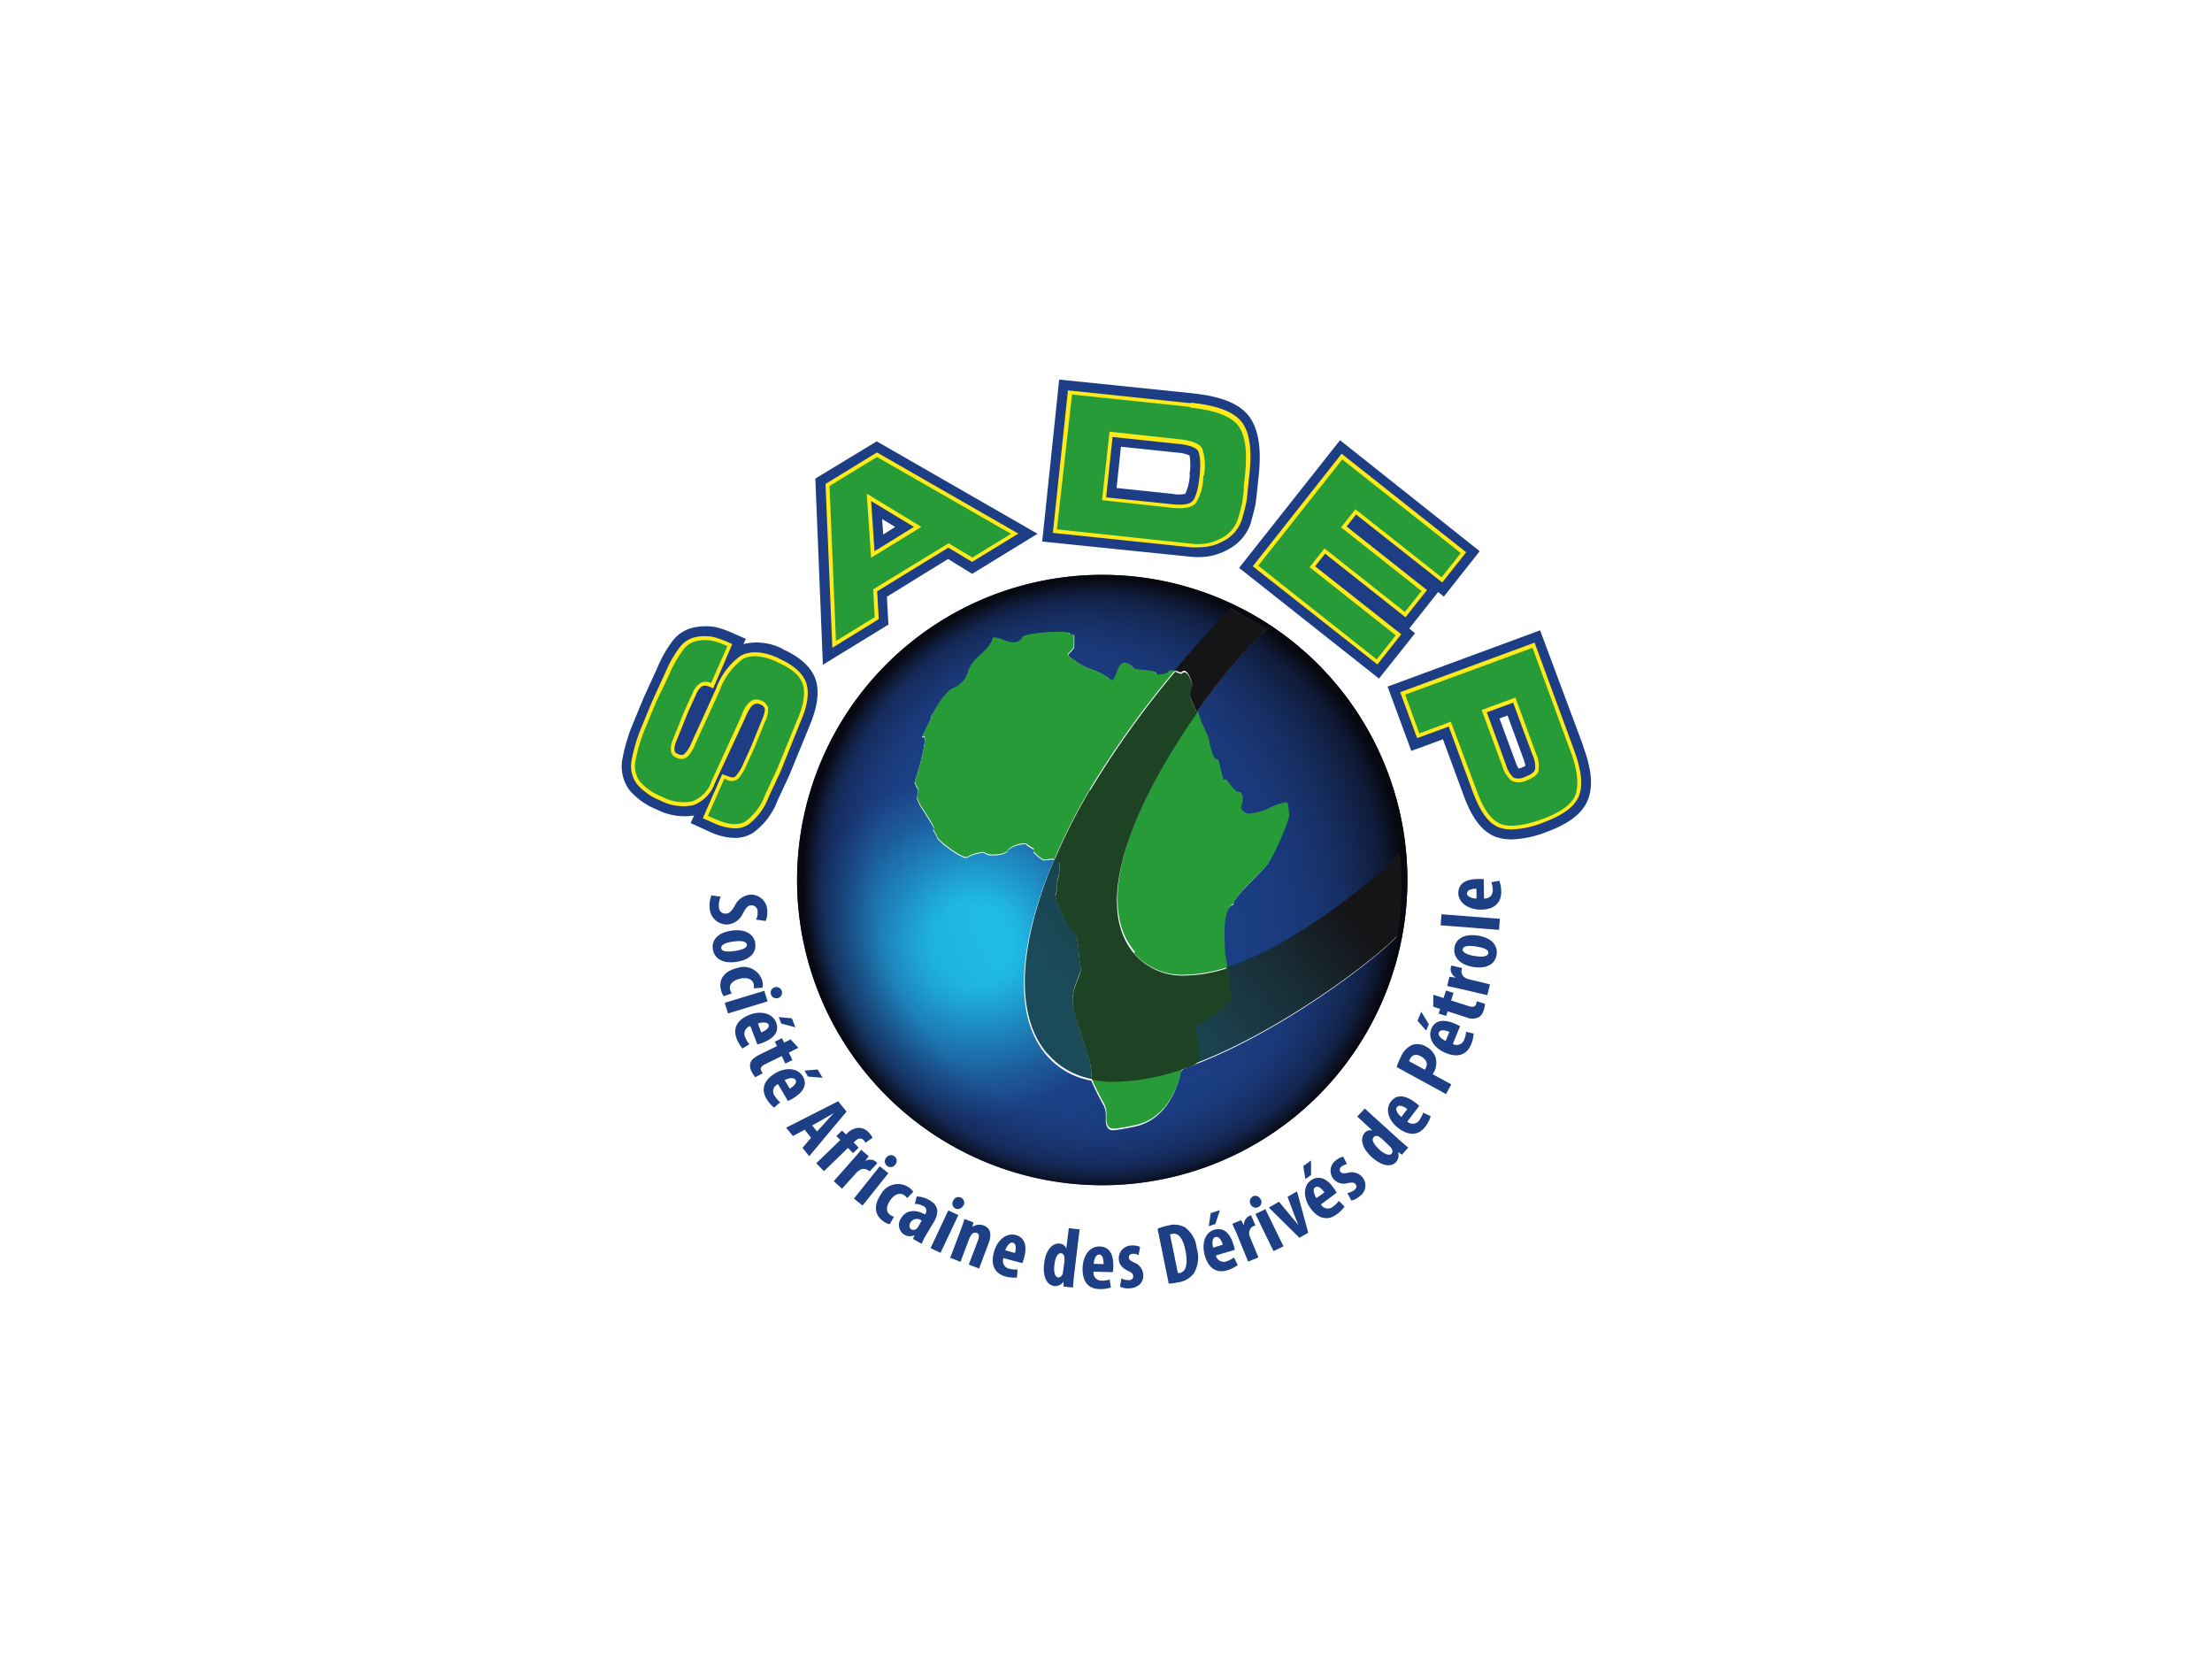 <svg id="Calque_1" data-name="Calque 1" xmlns="http://www.w3.org/2000/svg" xmlns:xlink="http://www.w3.org/1999/xlink" viewBox="0 0 293 221"><defs><style>.cls-1{fill:#1d3e85;}.cls-2{fill:#fdea18;}.cls-3{fill:#279b38;}.cls-4{fill:url(#Dégradé_sans_nom_80);}.cls-5{fill:url(#Dégradé_sans_nom_79);}.cls-6{fill:none;}.cls-7{fill:url(#Dégradé_sans_nom_12);}.cls-8{fill:#1e4324;}.cls-9{fill:#1c3f86;}</style><radialGradient id="Dégradé_sans_nom_80" cx="128.7" cy="125.14" r="59.48" gradientUnits="userSpaceOnUse"><stop offset="0.09" stop-color="#1fbbe7"/><stop offset="0.12" stop-color="#1fb1df"/><stop offset="0.3" stop-color="#1d5f9f"/><stop offset="0.39" stop-color="#1c3f86"/><stop offset="0.59" stop-color="#1c3e84"/><stop offset="0.7" stop-color="#1a3a7c"/><stop offset="0.78" stop-color="#18346f"/><stop offset="0.84" stop-color="#152c5c"/><stop offset="0.9" stop-color="#112044"/><stop offset="0.96" stop-color="#0c1226"/><stop offset="0.99" stop-color="#080810"/></radialGradient><radialGradient id="Dégradé_sans_nom_79" cx="146" cy="116.54" r="40.07" gradientTransform="translate(-2.62 1.49) rotate(-1.28) scale(1 1.02)" gradientUnits="userSpaceOnUse"><stop offset="0.02" stop-color="#1fbbe7" stop-opacity="0"/><stop offset="0.42" stop-color="#1c3f86" stop-opacity="0"/><stop offset="0.75" stop-color="#193776" stop-opacity="0.14"/><stop offset="0.92" stop-color="#101d3d" stop-opacity="0.62"/><stop offset="0.99" stop-color="#080810"/></radialGradient><linearGradient id="Dégradé_sans_nom_12" x1="132.59" y1="134.06" x2="168.1" y2="107.02" gradientUnits="userSpaceOnUse"><stop offset="0" stop-color="#1b4c5b"/><stop offset="0.24" stop-color="#1b4957"/><stop offset="0.49" stop-color="#1a3f4b"/><stop offset="0.73" stop-color="#182e37"/><stop offset="0.97" stop-color="#15171b"/><stop offset="1" stop-color="#151417"/></linearGradient></defs><path class="cls-1" d="M93.06,88.47a3.09,3.09,0,0,0-1.29.42A4.47,4.47,0,0,0,90.11,91L89,93.35l-1.58,3.91A4.87,4.87,0,0,0,87,99.52,2.89,2.89,0,0,0,88.81,102a3,3,0,0,0,3.41-.41,6.18,6.18,0,0,0,1.48-2.2l1.75-3.83,1.49-3.29c1-2.31,1.89-3.1,2.32-3.36s1.6-.17,2.95.43,2.23,1.29,2.41,1.9c.12.42.19,1.44-.72,3.51l-2.65,6.48-1.53,3.27,0,0a5.91,5.91,0,0,1-1.88,2.72c-.12.07-.55.25-1.65-.12l.82-1.87h0a2.85,2.85,0,0,0,2-.85,7.47,7.47,0,0,0,1.45-2.3l1.07-2.35L103,96.32a4.64,4.64,0,0,0,.53-3.13,3.43,3.43,0,0,0-4.73-2,4.78,4.78,0,0,0-2,2.55l-.35.79-3.79,8.12,0,0c-.43,1-.94,1.59-1.42,1.73a4.44,4.44,0,0,1-2.79-.54,5.77,5.77,0,0,1-2.22-1.47c-.09-.12-.37-.47-.21-1.45a20.69,20.69,0,0,1,1.25-4c.68-1.67,1.18-2.86,1.42-3.41l1.6-3.5a13.62,13.62,0,0,1,1.58-2.83,1.47,1.47,0,0,1,.82-.6m11.06-.6a7.5,7.5,0,0,0-5.27-.68l.31-.69-1.66-.73a12.39,12.39,0,0,0-2.39-.84,7.6,7.6,0,0,0-2.5,0A4.83,4.83,0,0,0,89,85a17,17,0,0,0-2,3.6l-1.6,3.49c-.27.62-.76,1.81-1.47,3.54a23,23,0,0,0-1.46,4.75,5.3,5.3,0,0,0,.93,4.29,9.22,9.22,0,0,0,3.6,2.54,8,8,0,0,0,4.94.79l-.46,1L94,110.16a8.32,8.32,0,0,0,3.32.81,4.48,4.48,0,0,0,2.39-.65A9.21,9.21,0,0,0,103,106l1.54-3.3,2.68-6.53c1-2.4,1.34-4.35.87-6s-2-3.13-4.43-4.2"/><path class="cls-1" d="M116.85,68.74l1.72,1.05-1.58,1ZM108,63.38l1,24.66,8.68-5.32-.2-3.69,8.1-5L128.77,76l8.66-5.31-21.3-12.24Z"/><path class="cls-1" d="M157.59,62.83l0,.16A6.42,6.42,0,0,1,157,65.4a4.29,4.29,0,0,1-1.75,0l-7.35-.77.58-5.47,7.42.78a4.89,4.89,0,0,1,1.67.38,7.79,7.79,0,0,1,0,2.46m-1.29-6.44-11-1.16L143.94,67.9l10.95,1.15c.4,0,.84.08,1.29.08a4.52,4.52,0,0,0,3.53-1.29,8.08,8.08,0,0,0,1.47-4.48V63.2a8.45,8.45,0,0,0-.4-4.59c-.85-1.65-3-2.06-4.49-2.22"/><path class="cls-1" d="M163.15,62.61l-.21,2.06c-.11,1-.18,1.45-.21,1.61s-.13.63-.49,1.89a2.57,2.57,0,0,1-1.31,1.48,4.76,4.76,0,0,1-3,.52L142,68.49l1.5-14.23,13.92,1.46c3.71.39,4.83,1.28,5.13,1.65s1,1.58.57,5.24m2.58,6.54c.3-1.08.49-1.79.57-2.21s.15-1,.24-1.89l.22-2.06c.39-3.76-.06-6.35-1.4-8s-3.78-2.53-7.53-2.92L140.3,50.27l-2.25,21.45,19.54,2a10.28,10.28,0,0,0,1.1.06,7.85,7.85,0,0,0,4.09-1.07,6.08,6.08,0,0,0,2.95-3.61"/><path class="cls-1" d="M175.1,70.14l-4.17,5.27,11.4,9-.26.34L169.21,74.62l8.88-11.23,12.85,10.16-.29.37-11.41-9Zm11.57,13.1,3.82-4.83.76.6L196,73,177.5,58.3,164.13,75.21l18.53,14.66,4.77-6Z"/><path class="cls-1" d="M201.55,101.67l-.4.12a4.46,4.46,0,0,1-.41-.9l-2.12-5.74,1.07-.39,2.08,5.67a4.67,4.67,0,0,1,.28,1,2.74,2.74,0,0,1-.5.23m.28-11.56L194,93l3.36,9.15a5.49,5.49,0,0,0,1.85,2.76,3.06,3.06,0,0,0,1.77.53,5.34,5.34,0,0,0,1.86-.37,4,4,0,0,0,2.75-2.5,5.56,5.56,0,0,0-.39-3.4Z"/><path class="cls-1" d="M207,104.56c-.12.34-.69,1.24-3.34,2.22s-3.74.82-4.22.66c-.25-.08-1.11-.54-2.08-3.18l-4.06-11-4.19,1.54-.63-1.72,13.43-5,4.39,11.92c1,2.78.88,4,.7,4.51m2.7-5.76L204,83.48,183.8,90.93l3.14,8.52,4.19-1.54,2.81,7.61c1.11,3,2.53,4.77,4.35,5.37a6.25,6.25,0,0,0,1.93.28,13.89,13.89,0,0,0,4.67-1c3.05-1.12,4.85-2.56,5.5-4.4s.39-4-.71-7"/><path class="cls-2" d="M105.08,95.27l-2.64,6.44L100.89,105a7.33,7.33,0,0,1-2.39,3.3c-.78.48-2,.38-3.54-.31l-.51-.23,1.77-4a1.69,1.69,0,0,0,1.93-.31,6.36,6.36,0,0,0,1.19-1.92l1.08-2.37,1.37-3.37a3.7,3.7,0,0,0,.47-2.3,1.9,1.9,0,0,0-1.19-1.23,1.94,1.94,0,0,0-1.71,0,3.73,3.73,0,0,0-1.44,1.92l-.35.8-3.8,8.15a3.88,3.88,0,0,1-2.27,2.45,5.65,5.65,0,0,1-3.66-.6,7.16,7.16,0,0,1-2.71-1.85,3,3,0,0,1-.46-2.46A20.85,20.85,0,0,1,86,96.47c.69-1.71,1.18-2.88,1.44-3.47L89,89.52a14.88,14.88,0,0,1,1.74-3.11,2.6,2.6,0,0,1,1.68-1.08,5.17,5.17,0,0,1,1.73,0,8.81,8.81,0,0,1,1.45.49l-1.76,4a1.75,1.75,0,0,0-1.41.17,3.26,3.26,0,0,0-1.17,1.49l-1.1,2.42-1.55,3.86a3.42,3.42,0,0,0-.33,1.66,1.6,1.6,0,0,0,1,1.38,1.77,1.77,0,0,0,2-.19,5.06,5.06,0,0,0,1.16-1.76L94.27,95l1.48-3.29a8.73,8.73,0,0,1,2.83-3.94c.93-.57,2.33-.45,4.15.36s2.83,1.7,3.13,2.72,0,2.53-.78,4.41m-1.93-8.08c-2.16-1-3.87-1-5.11-.29a9.39,9.39,0,0,0-3.23,4.4l-1.48,3.28L91.8,97.92l-.23.51a4.13,4.13,0,0,1-.9,1.41c-.09.08-.32.28-.92,0a.57.57,0,0,1-.41-.51,2.61,2.61,0,0,1,.25-1.18l1.55-3.85,1.1-2.41a2.3,2.3,0,0,1,.76-1c.08-.05.34-.2,1,.06l.47.21L97,85.3l-.48-.21a11.05,11.05,0,0,0-2.13-.75,6.09,6.09,0,0,0-2.07,0A3.6,3.6,0,0,0,90,85.77a16,16,0,0,0-1.88,3.32l-1.59,3.48c-.27.61-.76,1.79-1.46,3.51a21.49,21.49,0,0,0-1.38,4.48,4,4,0,0,0,.67,3.27A7.85,7.85,0,0,0,87.43,106a6.61,6.61,0,0,0,4.34.66,4.84,4.84,0,0,0,2.94-3l3.8-8.15.36-.81c.45-1,.8-1.33,1-1.41a.87.87,0,0,1,.83,0,1,1,0,0,1,.61.56c0,.09.07.48-.43,1.61l-1.37,3.37-1.07,2.36a5.71,5.71,0,0,1-1,1.61c-.09.09-.31.31-1,0l-.78-.26-2.57,5.82,1.46.65a7.1,7.1,0,0,0,2.8.69,3.21,3.21,0,0,0,1.71-.45,8.13,8.13,0,0,0,2.78-3.75l1.56-3.34L106,95.67c.94-2.12,1.21-3.79.83-5.1s-1.64-2.47-3.71-3.38"/><path class="cls-2" d="M121.06,69.78,115.84,73l-.45-6.64Zm2,0-8.81-5.36.69,10.34Z"/><path class="cls-2" d="M132.86,70.72l-4.1,2.51-3.14-1.89-10.49,6.43.2,3.69L111.21,84l-.8-19.33,5.76-3.53Zm-23.51-6.63.9,21.7L116.4,82l-.21-3.69,9.43-5.78,3.14,1.89,6.13-3.75L116.16,59.92Z"/><path class="cls-2" d="M164.44,62.74l-.22,2.06c-.1,1-.17,1.5-.21,1.72s-.17.76-.52,2a3.8,3.8,0,0,1-1.9,2.24,6,6,0,0,1-3.76.69l-17.22-1.81,1.77-16.8,15.21,1.59c3.07.32,5.09,1,6,2.11s1.18,3.15.86,6.2M157.7,53.4l-16.24-1.7-2,18.87,18.25,1.91a7.92,7.92,0,0,0,1,0,6.6,6.6,0,0,0,3.44-.88,4.89,4.89,0,0,0,2.37-2.85c.28-1,.46-1.73.54-2.09s.14-1,.22-1.8l.22-2.06c.36-3.38,0-5.67-1.1-7s-3.28-2.11-6.67-2.47"/><path class="cls-2" d="M158.88,63l0,.16c-.21,2-.61,2.85-.9,3.19s-1,.62-2.83.42l-8.63-.9.85-8,8.71.92c2,.21,2.51.69,2.65,1s.38,1.26.17,3.29m-2.71-5.28-9.74-1-1.07,10.1,9.66,1a9.36,9.36,0,0,0,1.13.07,3.3,3.3,0,0,0,2.59-.84,7,7,0,0,0,1.15-3.76l0-.16a7.58,7.58,0,0,0-.28-3.88c-.41-.81-1.55-1.31-3.46-1.51"/><path class="cls-2" d="M182.28,86.6,167.4,74.83l10.48-13.25,14.88,11.76-1.89,2.4-11.42-9-2.54,3.22,10.65,8.42-1.56,2L175.35,71.9l-2.61,3.3,11.41,9ZM174.2,75l1.32-1.67,10.65,8.42,2.85-3.6-10.65-8.42,1.25-1.59,11.42,9,3.17-4-16.5-13.05L165.94,75l16.51,13,3.16-4Z"/><path class="cls-2" d="M203.31,101.94c-.09.33-.56.67-1.31.94a1.85,1.85,0,0,1-1.5.12,3.57,3.57,0,0,1-1-1.66l-2.56-7,3.49-1.28L203,100a3.41,3.41,0,0,1,.32,2m-2.24-10.17-5.44,2,2.92,7.93a4.44,4.44,0,0,0,1.36,2.15,1.8,1.8,0,0,0,1.05.3,4.06,4.06,0,0,0,1.4-.3c1.12-.41,1.75-.94,1.95-1.63a4.4,4.4,0,0,0-.35-2.6Z"/><path class="cls-2" d="M208.2,105c-.4,1.13-1.79,2.13-4.12,3s-3.93,1.05-5.06.68-2.06-1.69-2.9-4l-3.61-9.79-4.19,1.54-1.53-4.15,15.86-5.84,4.84,13.14c.89,2.41,1.13,4.22.71,5.39m.26-5.75-5.19-14.11-17.8,6.56,2.24,6.09,4.19-1.54,3.25,8.82c1,2.62,2.12,4.12,3.55,4.59a4.83,4.83,0,0,0,1.53.22,12.6,12.6,0,0,0,4.21-.92c2.67-1,4.22-2.16,4.74-3.62s.27-3.41-.72-6.09"/><path class="cls-3" d="M102.94,87.66q-3-1.32-4.63-.32a9,9,0,0,0-3,4.17L93.8,94.8l-1.52,3.32-.23.52a4.65,4.65,0,0,1-1,1.59,1.3,1.3,0,0,1-1.47.1,1.08,1.08,0,0,1-.71-1A3,3,0,0,1,89.11,98l1.56-3.86,1.09-2.4a2.76,2.76,0,0,1,1-1.27,1.51,1.51,0,0,1,1.43,0l2.16-4.9a10.91,10.91,0,0,0-2-.71,5.33,5.33,0,0,0-1.89,0,3,3,0,0,0-2,1.27,15.18,15.18,0,0,0-1.82,3.22L87,92.78c-.26.59-.74,1.76-1.45,3.49a20.83,20.83,0,0,0-1.35,4.37,3.49,3.49,0,0,0,.57,2.87,7.52,7.52,0,0,0,2.9,2,6.14,6.14,0,0,0,4,.63,4.32,4.32,0,0,0,2.61-2.74L98,95.26l.35-.81a3.24,3.24,0,0,1,1.21-1.66,1.42,1.42,0,0,1,1.27,0,1.48,1.48,0,0,1,.9.9,3.52,3.52,0,0,1-.45,2L99.94,99l-1.07,2.35a6,6,0,0,1-1.09,1.77,1.3,1.3,0,0,1-1.56.11l-.28-.09-2.17,4.92,1,.43q2.61,1.16,4,.28a7.6,7.6,0,0,0,2.59-3.53l1.55-3.32,2.65-6.47c.87-2,1.14-3.57.8-4.75s-1.48-2.19-3.42-3"/><path class="cls-3" d="M115.38,73.87l-.57-8.49,7.24,4.4Zm-5.5-9.5.85,20.52,5.13-3.15-.2-3.69,10-6.1,3.14,1.89,5.12-3.14L116.16,60.52Z"/><path class="cls-3" d="M159.39,63l0,.16a6.74,6.74,0,0,1-1,3.48c-.51.58-1.59.78-3.27.6l-9.15-1,1-9.07,9.22,1c1.71.18,2.73.6,3.06,1.24a7.19,7.19,0,0,1,.22,3.58m-1.75-9.09-15.72-1.65L140,70.1,157.77,72a6.57,6.57,0,0,0,4.09-.76A4.41,4.41,0,0,0,164,68.66c.29-1,.46-1.71.52-2s.14-.93.23-1.76l0-.48.06-.57.11-1q.49-4.81-1-6.59t-6.33-2.29"/><polygon class="cls-3" points="186.09 81.05 188.29 78.27 177.64 69.84 179.54 67.44 190.95 76.46 193.49 73.25 177.79 60.85 166.67 74.92 182.36 87.33 184.88 84.14 173.47 75.12 175.44 72.63 186.09 81.05"/><path class="cls-3" d="M203.81,102.08c-.14.51-.69.94-1.63,1.29a2.15,2.15,0,0,1-2,0,4.09,4.09,0,0,1-1.18-1.9l-2.74-7.44,4.47-1.65,2.71,7.37a3.89,3.89,0,0,1,.34,2.28M208,99.43,203,85.8,186.13,92,188,97.13l4.18-1.55,3,8,.49,1.31c.89,2.44,2,3.86,3.22,4.27s3,.18,5.4-.68,4-2,4.43-3.31.23-3.2-.71-5.74"/><path class="cls-4" d="M137,112.67h0ZM163,80.54l4.87,2.84-.44.38c-1.89,1.53-5.42,5.53-9,10.58a10.8,10.8,0,0,1,.43,1.2s.26.61.53,1.23L160,98h0c0,.49.55,2.71,1,2.71a.21.21,0,0,0,.12,0c.35.1.51,2.38,1,3a0,0,0,0,1,0,0s0-.11,0-.21,0-.2,0-.2h0c.39.17,1.2,1.75,1.81,1.75h0c.46,0,.56.48.53,1a1.84,1.84,0,0,1-.27,1l0,0a1.19,1.19,0,0,0,1.25.86,7.46,7.46,0,0,0,2.57-.75,7.85,7.85,0,0,1,2.11-.74.32.32,0,0,1,.31.15c.07.12.13,1.12.18,1.32.22.72-2.06,5.6-2.68,6.49-.73,1.08-4.59,4.43-4.59,5.4,0,.11,0,.17,0,.17s0,0-.07-.11c-1.69.73-1.1,5.38-1.13,6.7v0a15.62,15.62,0,0,1,.28,1.72c9.79-3.16,20.91-12.84,22.9-15.07a41.12,41.12,0,0,1-.33,10.91c-2.5,2.72-15.5,12.86-27.62,17.23-.47.18-.91.36-1,.78-.76,3.58-2.92,6.62-6.42,7.17a18.42,18.42,0,0,1-2.45.41.88.88,0,0,1-.71-.23c-.66-.89,0-1.73-.57-3a35.34,35.34,0,0,1-1.68-3.34,10.21,10.21,0,0,1-5.93-3.37c-4.75-5.54-3.39-15.58,1-25.83a.66.66,0,0,0-.25-.08,9.53,9.53,0,0,1-1.12.11h-.08a6.89,6.89,0,0,1-1.29-1.06h0s0-.06.06-.38h0c-.1,0-1.15-.64-1-.69a1.29,1.29,0,0,0-.29,0,3.5,3.5,0,0,0-2.09.76c-.2.55-1.24.71-2,.71a3.35,3.35,0,0,1-.76-.07,4.86,4.86,0,0,1-.48-.27l-.13,0a5.42,5.42,0,0,0-2.13.67.21.21,0,0,1-.12,0c-.76,0-3.75-2.21-3.82-2.71,0-.19-.54-.89-.51-1a.22.22,0,0,1,.09-.14c-.11-.58-1.95-3.1-2-3.42a3.57,3.57,0,0,0-.24-.56,7.73,7.73,0,0,0,.11-1.25,3.71,3.71,0,0,1-.42-.92s.5-1.49.88-3,.66-3,.29-3a.34.34,0,0,0-.2.1h0c-.09,0,1.33-2.68,1.31-2.86a.29.29,0,0,1-.18.18c.9-1.4,1.87-3.43,3.25-3.92a3.4,3.4,0,0,0,1.81-2.27c.72-1.9,2.69-2.35,3.2-4.26a.68.68,0,0,1,.2,0,4,4,0,0,1,1.19.32,3.93,3.93,0,0,0,1.34.33,1.28,1.28,0,0,0,1.21-.77c.38-.47,3.24-.73,4.92-.73a3.38,3.38,0,0,1,1.18.11.12.12,0,0,1,.1,0,.27.27,0,0,1,.18.07c-.41.1.11.16.36.16h.11v0a13.29,13.29,0,0,1,0,1.58c0,.36-.54.71-.79,1.07.05.28.78.69.79.69,1.34,1.23,3.47,1.3,4.89,2.72a.28.28,0,0,0,.15,0c.29,0,.47-.58.7-1.16s.52-1.16,1-1.16a1.6,1.6,0,0,1,1.06.63c.07.41,3.4.33,3,.75a.91.91,0,0,0,.59.19,2.12,2.12,0,0,0,1-.25.67.67,0,0,1,.45-.3h.2a.84.84,0,0,1,.33.07c4.16-5,7.37-8.21,7.37-8.21m-57.45,36A40.42,40.42,0,1,0,146,76.13a40.42,40.42,0,0,0-40.42,40.41"/><path class="cls-5" d="M137,112.67h0ZM163,80.54l4.87,2.84-.44.38c-1.89,1.53-5.42,5.53-9,10.58a10.8,10.8,0,0,1,.43,1.2s.26.61.53,1.23L160,98h0c0,.49.55,2.71,1,2.71a.21.21,0,0,0,.12,0c.35.1.51,2.38,1,3a0,0,0,0,1,0,0s0-.11,0-.21,0-.2,0-.2h0c.39.17,1.2,1.75,1.81,1.75h0c.46,0,.56.48.53,1a1.84,1.84,0,0,1-.27,1l0,0a1.19,1.19,0,0,0,1.25.86,7.46,7.46,0,0,0,2.57-.75,7.85,7.85,0,0,1,2.11-.74.32.32,0,0,1,.31.15c.07.12.13,1.12.18,1.32.22.72-2.06,5.6-2.68,6.49-.73,1.08-4.59,4.43-4.59,5.4,0,.11,0,.17,0,.17s0,0-.07-.11c-1.69.73-1.1,5.38-1.13,6.7v0a15.62,15.62,0,0,1,.28,1.72c9.79-3.16,20.91-12.84,22.9-15.07a41.12,41.12,0,0,1-.33,10.91c-2.5,2.72-15.5,12.86-27.62,17.23-.47.18-.91.36-1,.78-.76,3.58-2.92,6.62-6.42,7.17a18.42,18.42,0,0,1-2.45.41.88.88,0,0,1-.71-.23c-.66-.89,0-1.73-.57-3a35.34,35.34,0,0,1-1.68-3.34,10.21,10.21,0,0,1-5.93-3.37c-4.75-5.54-3.39-15.58,1-25.83a.66.66,0,0,0-.25-.08,9.53,9.53,0,0,1-1.12.11h-.08a6.89,6.89,0,0,1-1.29-1.06h0s0-.06.06-.38h0c-.1,0-1.15-.64-1-.69a1.29,1.29,0,0,0-.29,0,3.5,3.5,0,0,0-2.09.76c-.2.55-1.24.71-2,.71a3.35,3.35,0,0,1-.76-.07,4.86,4.86,0,0,1-.48-.27l-.13,0a5.42,5.42,0,0,0-2.13.67.21.21,0,0,1-.12,0c-.76,0-3.75-2.21-3.82-2.71,0-.19-.54-.89-.51-1a.22.22,0,0,1,.09-.14c-.11-.58-1.95-3.1-2-3.42a3.57,3.57,0,0,0-.24-.56,7.73,7.73,0,0,0,.11-1.25,3.71,3.71,0,0,1-.42-.92s.5-1.49.88-3,.66-3,.29-3a.34.34,0,0,0-.2.1h0c-.09,0,1.33-2.68,1.31-2.86a.29.29,0,0,1-.18.18c.9-1.4,1.87-3.43,3.25-3.92a3.4,3.4,0,0,0,1.81-2.27c.72-1.9,2.69-2.35,3.2-4.26a.68.68,0,0,1,.2,0,4,4,0,0,1,1.19.32,3.93,3.93,0,0,0,1.34.33,1.28,1.28,0,0,0,1.21-.77c.38-.47,3.24-.73,4.92-.73a3.38,3.38,0,0,1,1.18.11.12.12,0,0,1,.1,0,.27.27,0,0,1,.18.07c-.41.1.11.16.36.16h.11v0a13.29,13.29,0,0,1,0,1.58c0,.36-.54.71-.79,1.07.05.28.78.69.79.69,1.34,1.23,3.47,1.3,4.89,2.72a.28.28,0,0,0,.15,0c.29,0,.47-.58.7-1.16s.52-1.16,1-1.16a1.6,1.6,0,0,1,1.06.63c.07.41,3.4.33,3,.75a.91.91,0,0,0,.59.19,2.12,2.12,0,0,0,1-.25.67.67,0,0,1,.45-.3h.2a.84.84,0,0,1,.33.07c4.16-5,7.37-8.21,7.37-8.21m-57.45,36A40.42,40.42,0,1,0,146,76.13a40.42,40.42,0,0,0-40.42,40.41"/><path class="cls-3" d="M147.62,143.18a15.63,15.63,0,0,1-3-.27,35.34,35.34,0,0,0,1.68,3.34c.57,1.31-.09,2.15.57,3a.88.88,0,0,0,.71.23,18.42,18.42,0,0,0,2.45-.41c3.5-.55,5.66-3.59,6.42-7.17.11-.42.55-.6,1-.78a29.92,29.92,0,0,1-9.9,2"/><path class="cls-3" d="M150.21,126.22a8.44,8.44,0,0,0,6.74,2.87,18.64,18.64,0,0,0,5.62-1,15.62,15.62,0,0,0-.28-1.72v0c0-1.32-.56-6,1.13-6.7,0,.07.05.11.07.11s0-.06,0-.17c0-1,3.86-4.32,4.59-5.4.62-.89,2.9-5.77,2.68-6.49-.05-.2-.11-1.2-.18-1.32a.32.32,0,0,0-.31-.15,7.85,7.85,0,0,0-2.11.74,7.46,7.46,0,0,1-2.57.75,1.19,1.19,0,0,1-1.25-.86l0,0a1.84,1.84,0,0,0,.27-1c0-.49-.07-1-.53-1h0c-.61,0-1.42-1.58-1.81-1.75h0s0,.1,0,.2,0,.21,0,.21a0,0,0,0,0,0,0c-.51-.59-.67-2.87-1-3a.21.21,0,0,1-.12,0c-.49,0-1-2.22-1-2.71h0l-.56-1.23c-.27-.62-.55-1.23-.53-1.23a10.8,10.8,0,0,0-.43-1.2c-7.18,10.22-14.43,24.75-8.29,31.88"/><path class="cls-6" d="M142.32,83.88v0Z"/><path class="cls-3" d="M135.47,84.3a1.28,1.28,0,0,1-1.21.77,3.93,3.93,0,0,1-1.34-.33,4,4,0,0,0-1.19-.32.68.68,0,0,0-.2,0c-.51,1.91-2.48,2.36-3.2,4.26A3.4,3.4,0,0,1,126.52,91c-1.38.49-2.35,2.52-3.25,3.92a.29.29,0,0,0,.18-.18c0,.18-1.4,2.86-1.31,2.86h0a.34.34,0,0,1,.2-.1c.37,0,.08,1.48-.29,3s-.85,2.93-.88,3a3.71,3.71,0,0,0,.42.92,7.73,7.73,0,0,1-.11,1.25,3.57,3.57,0,0,1,.24.56c.06.32,1.9,2.84,2,3.42a.22.22,0,0,0-.09.14c0,.13.49.83.51,1,.07.5,3.06,2.71,3.82,2.71a.21.21,0,0,0,.12,0,5.42,5.42,0,0,1,2.13-.67l.13,0a4.86,4.86,0,0,0,.48.27,3.35,3.35,0,0,0,.76.07c.77,0,1.81-.16,2-.71a3.5,3.5,0,0,1,2.09-.76,1.29,1.29,0,0,1,.29,0c-.11,0,.94.69,1,.69h0c-.09.32-.08.38-.06.38h0a6.89,6.89,0,0,0,1.29,1.06h.08a9.53,9.53,0,0,0,1.12-.11.66.66,0,0,1,.25.08,80.38,80.38,0,0,1,4.67-9.2,123.51,123.51,0,0,1,11.28-15.76.84.84,0,0,0-.33-.07h-.2a.67.67,0,0,0-.45.3,2.12,2.12,0,0,1-1,.25.91.91,0,0,1-.59-.19c.38-.42-2.95-.34-3-.75a1.6,1.6,0,0,0-1.06-.63c-.5,0-.79.58-1,1.16s-.41,1.16-.7,1.16a.28.28,0,0,1-.15,0c-1.42-1.42-3.55-1.49-4.89-2.72,0,0-.74-.41-.79-.69.25-.36.79-.71.79-1.07a13.29,13.29,0,0,0,0-1.58h-.11c-.25,0-.77-.06-.36-.16a.27.27,0,0,0-.18-.07.12.12,0,0,0-.1,0,3.38,3.38,0,0,0-1.18-.11c-1.68,0-4.54.26-4.92.73"/><path class="cls-7" d="M140.3,120.14h0m-.55-1.53h0v0Zm-1,20.93a10.21,10.21,0,0,0,5.93,3.37,1.37,1.37,0,0,1-.09-.44c-.06-2.07-.8-3.5-1.31-5.32-.73-2.57-1.76-4.25-.79-6.82.72-2,.8-1.57.45-3.55,0-.23-.15-3.26-.66-3.26h-.06a18.64,18.64,0,0,1-1.91-3.39,7.86,7.86,0,0,0-.36-.88,2.36,2.36,0,0,0-.07-.33,2.13,2.13,0,0,0-.11-.32,4.69,4.69,0,0,0,.25-1.13h0s0-.19,0-.38l0-.38a6.34,6.34,0,0,0,.31-2.58c-.1,0-.36-.29-.62-.43-4.36,10.25-5.72,20.29-1,25.83m23.83-11.45c0,.28.08.58.12.88a12.21,12.21,0,0,1,.2,2.6h0c1,1.56-4.54,3.7-4.59,4.56a5.46,5.46,0,0,0,.32,1.46c0,.17.18.84.21.92a9.08,9.08,0,0,1-.08,1.56c-.06.66-.66.87-1.23,1.09,12.12-4.37,25.12-14.51,27.62-17.23a41.12,41.12,0,0,0,.33-10.91c-2,2.23-13.11,11.91-22.9,15.07m-4.64-37.4h0Zm-2.27-1.94.34.17.51.15a.45.45,0,0,1,.37-.22c.53,0,1,1.29,1.06,1.82v0h0a5.6,5.6,0,0,0-.33,1.39h0c-.07,0,.48,1.2.91,2.26,3.54-5,7.07-9,9-10.58l.44-.38L163,80.54s-3.21,3.22-7.37,8.21"/><path class="cls-8" d="M139.75,118.65v0h0ZM157.6,92.08Zm.31-1.33h0m0,0,0,0h0Zm0,.1h0Zm0,0Zm-13.53,13.75a80.38,80.38,0,0,0-4.67,9.2c.26.14.52.41.62.43a6.34,6.34,0,0,1-.31,2.58l0,.38c0,.19,0,.38,0,.38h0a4.69,4.69,0,0,1-.25,1.13,2.13,2.13,0,0,1,.11.32,2.36,2.36,0,0,1,.07.33,7.86,7.86,0,0,1,.36.88h0a18.64,18.64,0,0,0,1.91,3.39h.06c.51,0,.63,3,.66,3.26.35,2,.27,1.6-.45,3.55-1,2.57.06,4.25.79,6.82.51,1.82,1.25,3.25,1.31,5.32a1.37,1.37,0,0,0,.09.44,15.63,15.63,0,0,0,3,.27,29.92,29.92,0,0,0,9.9-2c.57-.22,1.17-.43,1.23-1.09a9.08,9.08,0,0,0,.08-1.56c0-.08-.17-.75-.21-.92a5.46,5.46,0,0,1-.32-1.46c0-.86,5.62-3,4.58-4.57h0a12.21,12.21,0,0,0-.2-2.6c0-.3-.08-.6-.12-.88a18.64,18.64,0,0,1-5.62,1,8.44,8.44,0,0,1-6.74-2.87c-6.14-7.13,1.11-21.66,8.29-31.88-.43-1.06-1-2.26-.91-2.26h0a5.45,5.45,0,0,1,.31-1.33h0l0,0h0v0c-.06-.53-.53-1.82-1.06-1.82a.45.45,0,0,0-.37.22l-.51-.15-.34-.17a123.51,123.51,0,0,0-11.28,15.76"/><path class="cls-9" d="M95.46,118.75a3.1,3.1,0,0,0-.24,1.25c0,.69.4,1,.9,1s.8-.37,1.19-1a2.56,2.56,0,0,1,2-1.51,2.16,2.16,0,0,1,2.32,2.28,2.49,2.49,0,0,1-.22,1.2l-1.27-.18a1.84,1.84,0,0,0,.21-1,.81.81,0,0,0-.82-.89c-.45,0-.67.25-1.13,1.08a2.46,2.46,0,0,1-2.1,1.46A2.28,2.28,0,0,1,94,120.05a3.21,3.21,0,0,1,.24-1.46Z"/><path class="cls-9" d="M97.53,127.39c-2.26.32-3-.85-3.11-1.67-.18-1.3.73-2.22,2.49-2.47,2-.28,3,.62,3.13,1.69.18,1.29-.79,2.21-2.51,2.45m-.38-2.7c-.93.13-1.69.38-1.61.9s1,.47,1.79.36,1.67-.36,1.6-.86-1-.51-1.78-.4"/><path class="cls-9" d="M95.85,131.94a2.55,2.55,0,0,1-.36-.87c-.32-1.35.41-2.46,2.15-2.86A2.56,2.56,0,0,1,101,130a1.94,1.94,0,0,1,0,.81l-1.16.08a1.56,1.56,0,0,0,0-.55c-.16-.69-.91-.94-1.84-.72s-1.45.76-1.3,1.43a1.27,1.27,0,0,0,.24.51Z"/><path class="cls-9" d="M96,132.81l5.24-1.59.43,1.4-5.24,1.6Zm7-.61a.75.75,0,1,1,.55-.95.74.74,0,0,1-.55.95"/><path class="cls-9" d="M99.39,135.89a1.05,1.05,0,0,0-.67,1.5,3.31,3.31,0,0,0,.54.91l-.91.56a4.56,4.56,0,0,1-.77-1.3c-.54-1.4.08-2.52,1.68-3.15s3.09-.17,3.54,1-.19,2.07-1.75,2.68a4.16,4.16,0,0,1-.73.23Zm1.43.84c.66-.26,1.1-.62,1-1s-.91-.37-1.42-.18Zm4.53-.68-1.87-.49-.33-.86,1.74.16Z"/><path class="cls-9" d="M105.76,138.77l-1.27.63.47,1-.94.46-.47-1-2.24,1.1c-.58.28-.6.6-.48.85a2.66,2.66,0,0,0,.21.33l-1,.52a3.71,3.71,0,0,1-.49-.76,1.53,1.53,0,0,1-.16-1.11c.14-.39.43-.72,1.21-1.11l2.32-1.14-.29-.58.94-.46.29.58.86-.42Z"/><path class="cls-9" d="M103.06,143.59a1,1,0,0,0-.41,1.59,3.37,3.37,0,0,0,.69.8l-.8.71a4.25,4.25,0,0,1-1-1.15c-.77-1.29-.35-2.49,1.12-3.38s3-.69,3.66.36.16,2.08-1.27,2.94a4.93,4.93,0,0,1-.68.35Zm1.55.59c.6-.37,1-.81.76-1.18s-1-.21-1.43.06Zm4.35-1.44-1.93-.16-.47-.79,1.74-.15Z"/><path class="cls-9" d="M106.58,149.62l-1.55.83-.9-1.1,6.89-3.5,1.11,1.37-4.94,5.9-.89-1.1,1.13-1.34Zm1.65.23,1.08-1.19c.3-.35.83-.91,1.17-1.27l0,0-1.5.88-1.4.78Z"/><path class="cls-9" d="M108.12,154.06l3.19-3.08-.52-.53.75-.73.52.53.15-.14a2.23,2.23,0,0,1,1.58-.74,1.76,1.76,0,0,1,1.26.59,2.76,2.76,0,0,1,.53.72l-.94.67a1.12,1.12,0,0,0-.26-.36c-.34-.36-.77-.19-1.12.14l-.18.18.66.68-.75.73-.67-.69-3.18,3.08Z"/><path class="cls-9" d="M113,153.53c.36-.4.75-.85,1.07-1.25l1,.85-.48.64,0,0a1.27,1.27,0,0,1,1.4.05,1,1,0,0,1,.21.24l-1,1.07L115,155a1,1,0,0,0-1.18,0,2,2,0,0,0-.42.36l-1.87,2.07-1.09-1Z"/><path class="cls-9" d="M113.11,158.74l3.42-4.28,1.14.92-3.42,4.28Zm5.47-4.49a.75.75,0,0,1-1.1.14.74.74,0,0,1-.08-1.08.76.76,0,0,1,1.09-.16.75.75,0,0,1,.09,1.1"/><path class="cls-9" d="M117.85,162.14a2.33,2.33,0,0,1-.85-.4c-1.14-.8-1.33-2.11-.31-3.57a2.56,2.56,0,0,1,3.7-.91,2.07,2.07,0,0,1,.58.58l-.82.84a1.42,1.42,0,0,0-.39-.4c-.58-.4-1.3-.09-1.85.69s-.57,1.54,0,1.93a1.28,1.28,0,0,0,.51.23Z"/><path class="cls-9" d="M122.64,163.6a9.08,9.08,0,0,0-.56,1.13l-1.14-.65.2-.5,0,0a1.45,1.45,0,0,1-1.36-.06,1.52,1.52,0,0,1-.43-2.16c.72-1.25,2.1-1.13,3.19-.52l.06-.11a.69.69,0,0,0-.3-1,2.13,2.13,0,0,0-1.13-.28l.26-1a3.69,3.69,0,0,1,1.69.5c1.45.82,1.11,2,.55,2.94Zm-.56-1.94a1,1,0,0,0-1.48.24c-.26.47-.1.79.09.9a.62.62,0,0,0,.76-.11.83.83,0,0,0,.16-.2Z"/><path class="cls-9" d="M123.26,165.3l2.35-5,1.33.63-2.36,5Zm4.3-5.62a.75.75,0,0,1-1,.38.73.73,0,0,1-.32-1,.76.76,0,1,1,1.36.65"/><path class="cls-9" d="M127.22,163c.21-.56.37-1.06.54-1.56l1.18.45-.14.61h0a1.56,1.56,0,0,1,1.49-.2c1,.37,1.07,1.29.63,2.43L129.69,168l-1.37-.52,1.22-3.2c.16-.43.21-.89-.18-1a.6.6,0,0,0-.69.26,1.62,1.62,0,0,0-.26.45l-1.18,3.12-1.37-.52Z"/><path class="cls-9" d="M132.92,166.62a1.05,1.05,0,0,0,.81,1.42,3.46,3.46,0,0,0,1.06.09l-.09,1.07a4.84,4.84,0,0,1-1.5-.14c-1.45-.39-2-1.55-1.55-3.21s1.68-2.6,2.87-2.29,1.57,1.38,1.14,3a5.53,5.53,0,0,1-.24.73Zm1.52-.67c.18-.68.15-1.26-.28-1.37s-.83.51-1,1Z"/><path class="cls-9" d="M143,162.82l-.73,6.09c-.06.51-.11,1.11-.15,1.62l-1.25-.15v-.63h0a1.35,1.35,0,0,1-1.21.57c-1.16-.14-1.54-1.49-1.35-3,.22-1.89,1.17-2.73,2.08-2.62a1,1,0,0,1,.85.67h0l.33-2.71ZM141,167a1.2,1.2,0,0,0,0-.33c0-.34-.15-.66-.43-.69-.52-.07-.8.66-.9,1.53-.13,1,.09,1.62.49,1.67.19,0,.41-.06.57-.42a.85.85,0,0,0,.08-.34Z"/><path class="cls-9" d="M144.85,168.42a1.05,1.05,0,0,0,1.13,1.19,3.37,3.37,0,0,0,1-.15l.17,1.06a4.47,4.47,0,0,1-1.5.2c-1.5,0-2.29-1-2.25-2.76s1-2.92,2.27-2.88,1.84,1,1.8,2.64a4.39,4.39,0,0,1-.07.76Zm1.33-1c0-.71-.15-1.26-.59-1.27s-.69.69-.71,1.23Z"/><path class="cls-9" d="M148.54,169.31a2.08,2.08,0,0,0,1,.23c.38,0,.58-.21.56-.54s-.19-.45-.69-.69c-.92-.45-1.18-1-1.21-1.5a1.7,1.7,0,0,1,1.68-1.86,2.53,2.53,0,0,1,1.13.18l-.19,1.1a1.49,1.49,0,0,0-.77-.18c-.38,0-.53.26-.52.51s.15.37.68.64a1.84,1.84,0,0,1,1.22,1.58c.08,1.12-.69,1.77-1.82,1.85a2.37,2.37,0,0,1-1.26-.23Z"/><path class="cls-9" d="M153.33,162.74a6.42,6.42,0,0,1,1.43-.44,2.93,2.93,0,0,1,2.19.24,3.92,3.92,0,0,1,1.57,2.79,4.11,4.11,0,0,1-.4,3.34,3.2,3.2,0,0,1-2.1,1.17,10.42,10.42,0,0,1-1.21.16Zm2.69,5.85a.77.77,0,0,0,.26,0c.69-.14,1.15-.94.74-3-.31-1.52-.89-2.36-1.76-2.18a.84.84,0,0,0-.28.09Z"/><path class="cls-9" d="M161.06,166.27a1.05,1.05,0,0,0,1.45.76,3.55,3.55,0,0,0,.94-.49l.5,1a4.3,4.3,0,0,1-1.34.68c-1.44.46-2.51-.23-3-1.87s0-3.1,1.2-3.47,2.06.32,2.56,1.91a4.37,4.37,0,0,1,.19.74Zm.53-6-.61,1.84-.87.28.26-1.73Zm.39,4.57c-.21-.67-.55-1.14-1-1s-.43.88-.28,1.4Z"/><path class="cls-9" d="M163.9,163.59c-.2-.5-.45-1-.67-1.51l1.17-.48.38.7h0a1.29,1.29,0,0,1,.65-1.24,1,1,0,0,1,.3-.09l.56,1.33-.3.11a1,1,0,0,0-.52,1,1.78,1.78,0,0,0,.15.54l1.07,2.57-1.36.57Z"/><path class="cls-9" d="M167,158.84a.75.75,0,1,1-1.35.65.76.76,0,0,1,.32-1.05.74.74,0,0,1,1,.4m1.72,6.86-2.4-4.92,1.32-.64,2.4,4.92Z"/><path class="cls-9" d="M169.41,159.15l1.59,1.92c.31.37.63.76,1,1.2h0c-.22-.52-.4-.95-.58-1.43l-.87-2.34,1.25-.72,1.49,5.48-1.17.67-4.05-4Z"/><path class="cls-9" d="M173.66,153.69v1.93l-.75.54-.28-1.73Zm1.31,5.82a1.05,1.05,0,0,0,1.62.28,3.31,3.31,0,0,0,.75-.75l.76.75a4.48,4.48,0,0,1-1.07,1.06c-1.22.87-2.46.54-3.46-.85s-.92-3,.08-3.68,2.06-.32,3,1a5.52,5.52,0,0,1,.4.65Zm.46-1.59c-.4-.58-.87-.92-1.23-.67s-.13,1,.18,1.42Z"/><path class="cls-9" d="M178.47,158a2,2,0,0,0,.94-.41c.29-.25.35-.52.14-.76s-.42-.25-1-.15a1.79,1.79,0,0,1-1.87-.49,1.7,1.7,0,0,1,.24-2.49,2.47,2.47,0,0,1,1-.52l.5,1a1.65,1.65,0,0,0-.73.33.47.47,0,0,0-.11.71c.15.18.34.21.93.11a1.85,1.85,0,0,1,1.92.54,1.71,1.71,0,0,1-.35,2.57A2.45,2.45,0,0,1,179,159Z"/><path class="cls-9" d="M180.77,146.81l4.54,4.12c.38.35.84.74,1.23,1.06l-.85.94-.51-.36,0,0a1.35,1.35,0,0,1-.24,1.31c-.79.86-2.1.39-3.24-.64-1.41-1.28-1.54-2.54-.92-3.22a1,1,0,0,1,1-.3l0,0-2-1.84Zm2.26,4a1.64,1.64,0,0,0-.26-.2c-.28-.19-.62-.26-.82,0-.34.38.08,1,.74,1.62s1.36.87,1.63.57c.13-.14.2-.37,0-.71a.82.82,0,0,0-.22-.26Z"/><path class="cls-9" d="M186.41,148.54a1.05,1.05,0,0,0,1.63-.24,3.43,3.43,0,0,0,.47-.94l1,.47a4.22,4.22,0,0,1-.69,1.35c-.89,1.21-2.17,1.28-3.55.26s-1.79-2.53-1.06-3.52,1.85-.94,3.19.05a4.44,4.44,0,0,1,.59.49Zm0-1.66c-.57-.42-1.12-.6-1.38-.25s.17,1,.6,1.3Z"/><path class="cls-9" d="M185,141.32a8.08,8.08,0,0,1,.6-1.42,2.83,2.83,0,0,1,1.49-1.52,2.18,2.18,0,0,1,1.77.21,2.54,2.54,0,0,1,1.29,1.43,2.6,2.6,0,0,1-.23,2,2.07,2.07,0,0,1-.15.25l2.47,1.34-.7,1.29Zm3.72.35a1.59,1.59,0,0,0,.13-.22c.35-.65,0-1.18-.58-1.52s-1.16-.32-1.48.28a1.12,1.12,0,0,0-.13.34Z"/><path class="cls-9" d="M188.26,134l1,1.65-.35.85-1.15-1.32Zm4.18,4.26a1.05,1.05,0,0,0,1.52-.61,3.58,3.58,0,0,0,.24-1l1,.23a4.45,4.45,0,0,1-.35,1.47c-.58,1.39-1.81,1.76-3.39,1.09s-2.34-2-1.87-3.16,1.58-1.36,3.12-.71a5.45,5.45,0,0,1,.69.34Zm-.45-1.59c-.65-.28-1.23-.32-1.4.08s.39.89.9,1.11Z"/><path class="cls-9" d="M189.86,131.74l1.35.44.33-1,1,.32-.33,1,2.38.76c.61.2.84,0,.93-.28a2.34,2.34,0,0,0,.09-.38l1.09.34a3.41,3.41,0,0,1-.18.88,1.51,1.51,0,0,1-.66.91,2,2,0,0,1-1.63,0l-2.47-.79-.2.61-1-.32.2-.61-.92-.3Z"/><path class="cls-9" d="M193.3,130.93c-.52-.12-1.11-.24-1.61-.34l.3-1.23.79.11v-.05a1.27,1.27,0,0,1-.62-1.25,1.2,1.2,0,0,1,.11-.3l1.41.34a1.67,1.67,0,0,0-.09.31,1,1,0,0,0,.54,1,1.79,1.79,0,0,0,.52.19l2.71.66-.35,1.43Z"/><path class="cls-9" d="M195.76,123.91c2.26.36,2.61,1.69,2.49,2.51-.21,1.3-1.35,1.91-3.11,1.64-1.94-.31-2.66-1.46-2.49-2.54.2-1.28,1.39-1.87,3.11-1.61m-.42,2.7c.92.15,1.72.13,1.8-.39s-.81-.74-1.61-.87-1.7-.14-1.78.36.84.79,1.59.9"/><rect class="cls-9" x="194.02" y="118.24" width="1.47" height="7.76" transform="translate(57.82 306.76) rotate(-85.53)"/><path class="cls-9" d="M196.57,119a1.06,1.06,0,0,0,1.16-1.16,3,3,0,0,0-.19-1l1.06-.19a4.29,4.29,0,0,1,.25,1.49c0,1.5-1,2.32-2.68,2.33s-3-.94-3-2.18.92-1.86,2.59-1.87a5.79,5.79,0,0,1,.77,0Zm-1-1.3c-.7,0-1.25.19-1.25.63s.71.67,1.26.67Z"/></svg>